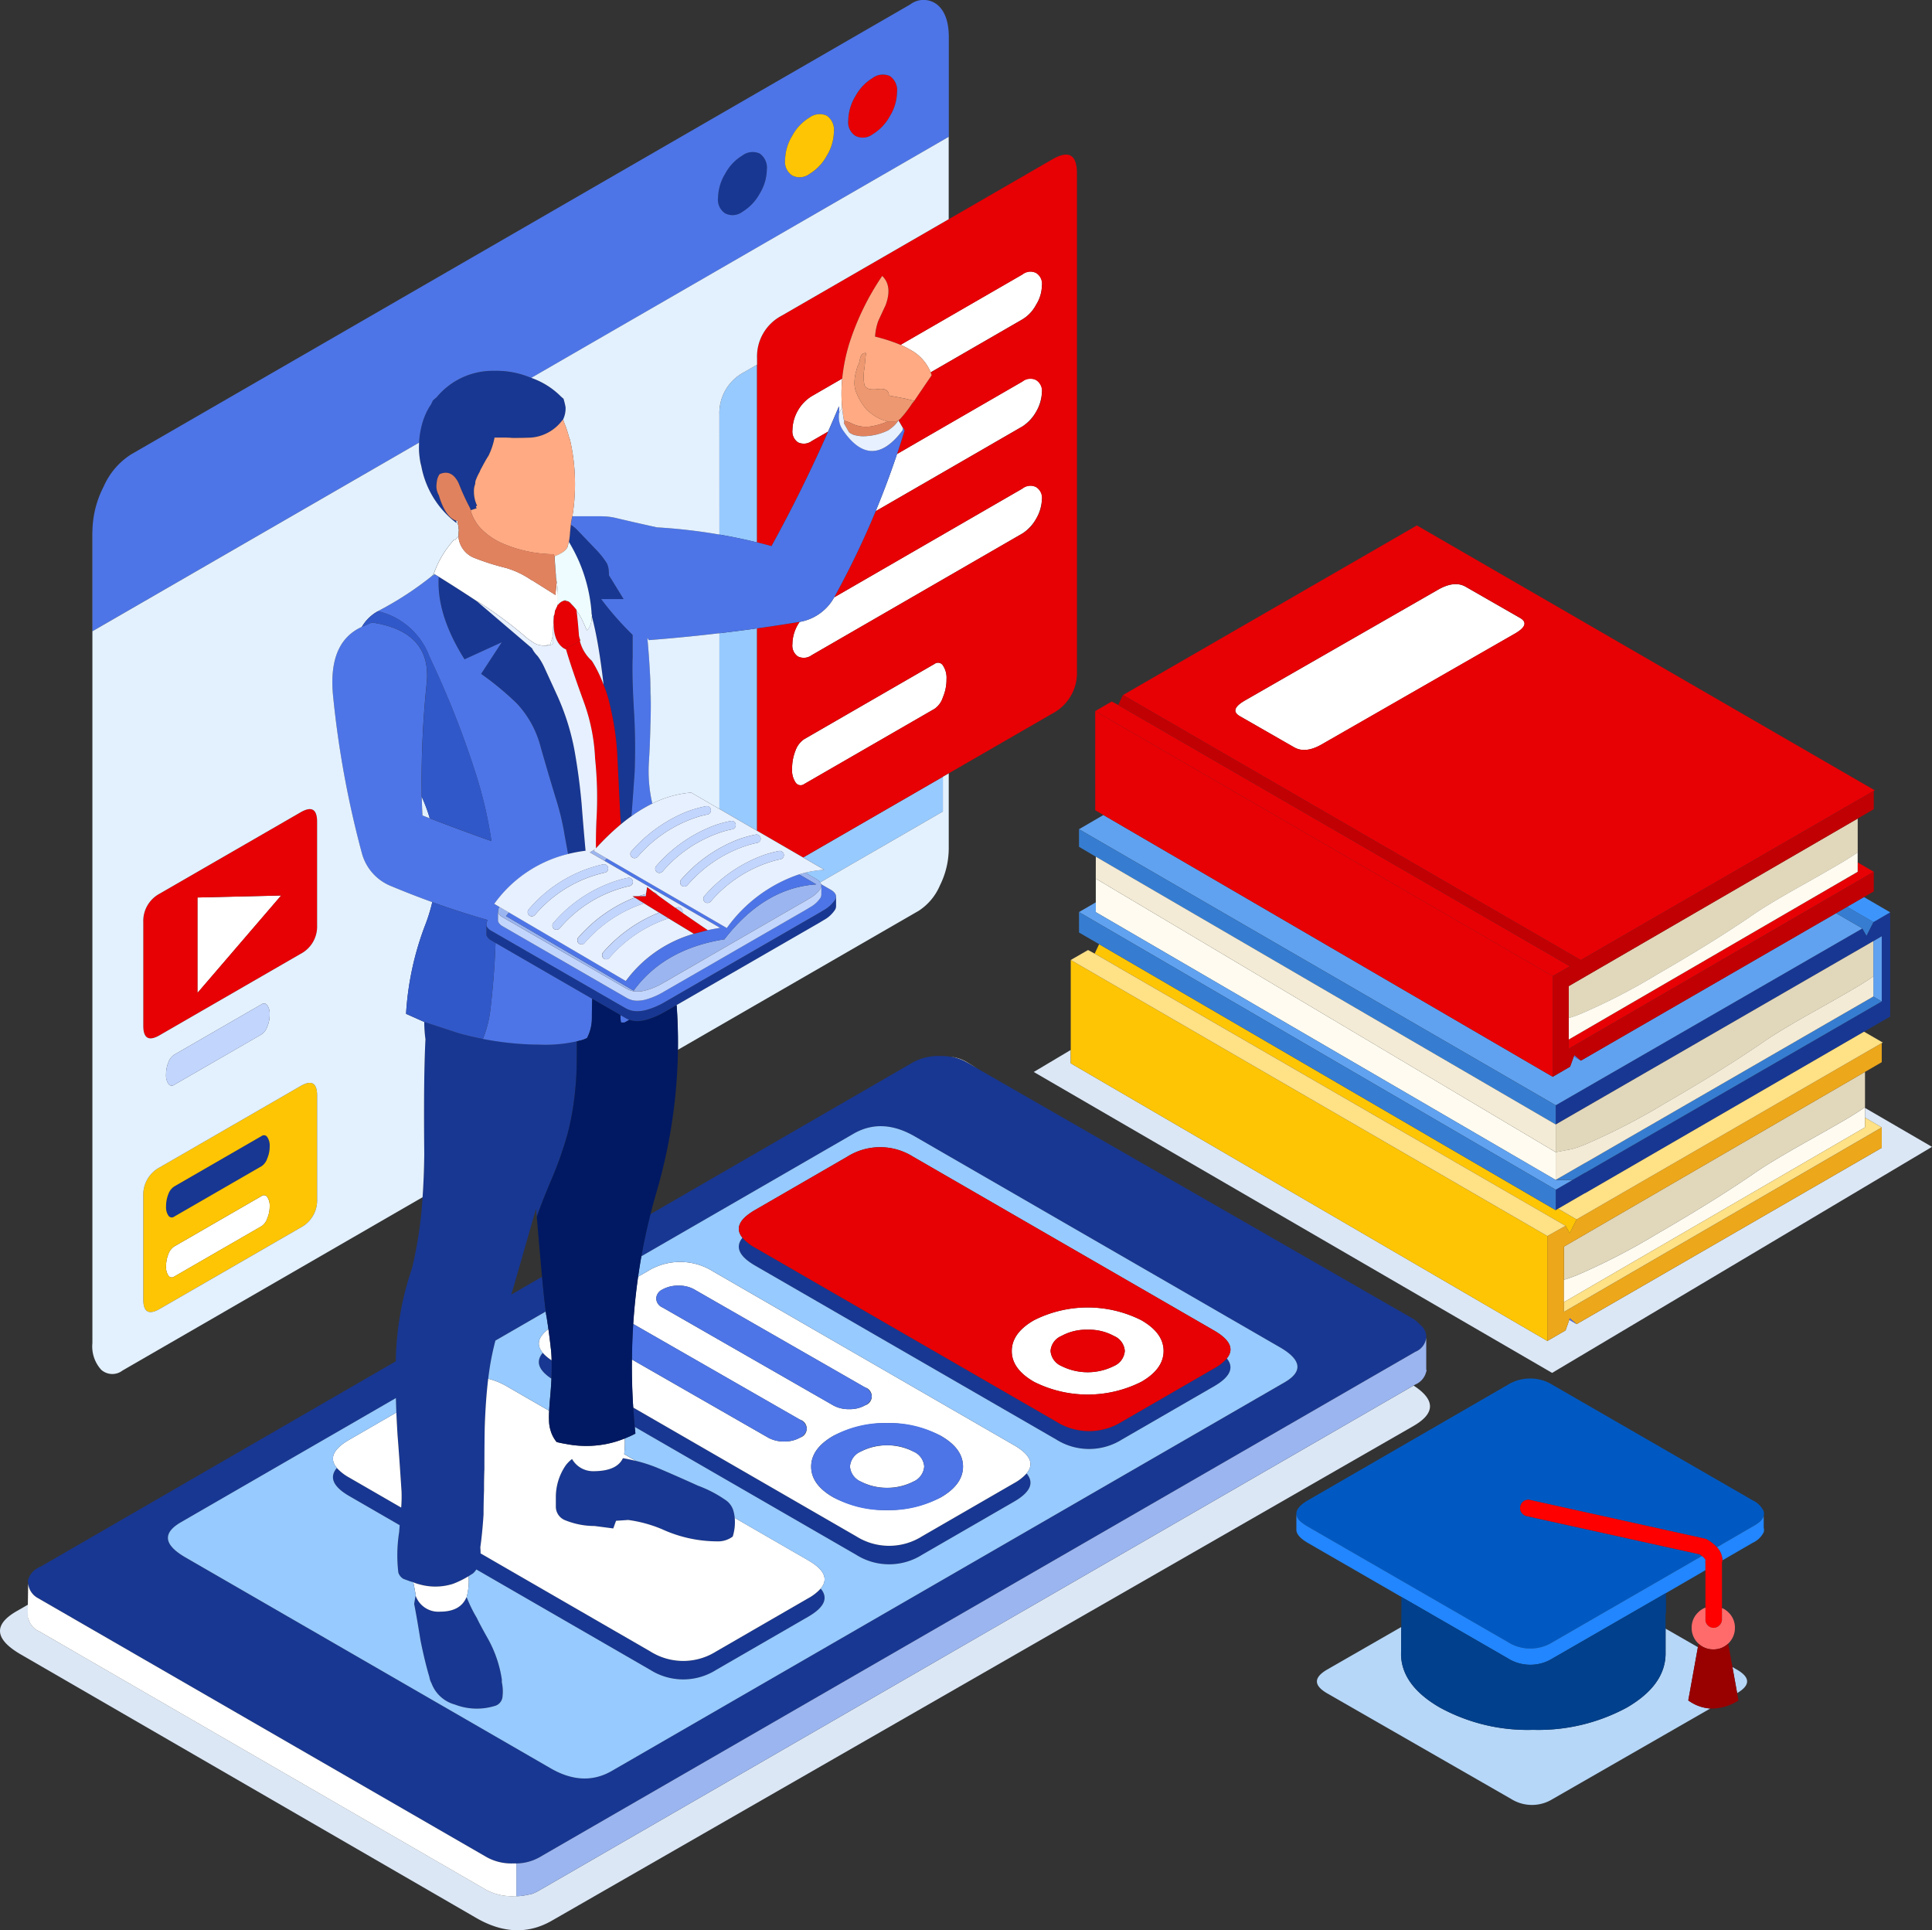 <svg xmlns="http://www.w3.org/2000/svg" xmlns:xlink="http://www.w3.org/1999/xlink" width="238.228" height="237.977" viewBox="0 0 238.228 237.977">
  <rect x="0" y="0" width="238.228" height="237.977" fill="#333333" stroke="none"/>
  <defs>
    <linearGradient id="linear-gradient" x1="-34.573" y1="-1.747" x2="17.963" y2="-1.747" gradientUnits="objectBoundingBox">
      <stop offset="0" stop-color="#eae8ed"/>
      <stop offset="0.157" stop-color="#fcfcfe"/>
    </linearGradient>
  </defs>
  <g id="course" transform="translate(0 0)">
    <path id="Path_30749" data-name="Path 30749" d="M667.168,688.1l-2.065-1.2v-1.2l8.261,4.8-46.843,27.868-63.916-37.1,4.562-2.716V680.2l58.768,34.228,2.244-1.3.461-1.307.9.52v.015l37.63-21.739ZM498.8,782.879a5.319,5.319,0,0,0,1.293-.149,5.883,5.883,0,0,0,.7-.148,6.119,6.119,0,0,0,.9-.446l107.747-62.208q4.066,2.647-.041,5L503.184,785.9q-4.383,2.519-9.309-.327L437.737,753.1q-4.918-2.845-.535-5.364l1.374-.791-.015,1.311q.052,0,0,.1v.2h.052a2.384,2.384,0,0,0,1.4,1.694l55.053,31.836a6.637,6.637,0,0,0,3.336.795Z" transform="translate(-435.136 -549.109)" fill="#dbe7f5" fill-rule="evenodd"/>
    <path id="Path_30750" data-name="Path 30750" d="M1224.038,684.274a4.828,4.828,0,0,1,2.14.743l1.152.7-1.3-.743A5.914,5.914,0,0,0,1224.038,684.274Z" transform="translate(-1106.814 -553.982)" fill-rule="evenodd" fill="url(#linear-gradient)"/>
    <path id="Path_30751" data-name="Path 30751" d="M684.4,29.266l.513.892.847-1.672,2.073-1.2V40.128l-3.224,1.865L650.2,61.919l-.007-.015-3.3,1.913-.3.175V61.473l2.073-1.2,1.523-.884.007.015,36.6-21.137V30.225l-1.033.6-39.168,22.6V51.064ZM606.039,82.272q1.405,1.722-1.579,3.444l-11.345,6.553a7.616,7.616,0,0,1-8.113,0L547.892,70.842q-2.984-1.722-1.579-3.444a5.742,5.742,0,0,0,1.579,1.237L585,90.062a7.616,7.616,0,0,0,8.113,0l11.345-6.553A5.749,5.749,0,0,0,606.039,82.272Zm-80.161-39.09q.008,1.946-.015,3.269a40.039,40.039,0,0,1-.509,5.282q-.262,1.555-.65,3a46.916,46.916,0,0,1-2.11,5.869q-1.077,2.556-1.642,4.22v.048q-.047-.527-.089-1.073l-2.786,9.71q-.152.5-.279.9l3.8-2.2q.164,1.753.293,2.931l.03.223a.9.9,0,0,0,.007.111c0,.03.01.062.015.1s.01.079.015.119q.008.111.022.215.022.208.052.386c.005.06.012.119.022.178,0,.007,0,.014,0,.022l-6.2,3.581q-.4,1.491-.665,3.1-.122.765-.223,1.6-.311,2.588-.424,5.866-.044,1.895-.045,5.282-.044,1.033-.044,2.236v.394q-.059,1.5-.059,2.95-.148,2.281-.4,4.071a7.057,7.057,0,0,1,.033.735L534.957,118.4a7.616,7.616,0,0,0,8.113,0l11.345-6.553a5.808,5.808,0,0,0,1.545-1.2q1.472,1.74-1.545,3.481l-11.345,6.553a7.616,7.616,0,0,1-8.113,0L513.5,108.294a2.479,2.479,0,0,1-.4.475q-.3.193-.542.342a11.421,11.421,0,0,1-1.939.951,7.191,7.191,0,0,1-4.19.045,4.456,4.456,0,0,1-.7-.238.368.368,0,0,1-.148-.059h-.1q-.691-.253-.944-.342a1.37,1.37,0,0,1-.654-.8,18.18,18.18,0,0,1,.1-4.97q.036-.461.067-.862l-6.2-3.581q-3.017-1.74-1.545-3.481a5.815,5.815,0,0,0,1.545,1.2l6.389,3.689a17.6,17.6,0,0,0,.045-1.958q-.3-4.569-.49-6.909-.092-1.512-.152-2.849-.04-.931-.063-1.779l-26.494,15.3q-3.492,2.013.565,4.354L522.654,132.8q4.049,2.34,7.541.327L613.138,85.24q3.484-2.006-.565-4.346L567.565,54.905q-4.056-2.34-7.541-.334L533.843,69.69q.465-2.621,1.118-5.2L567.4,45.737a6.668,6.668,0,0,1,3.291-.75,7.619,7.619,0,0,1,1.293.1,5.915,5.915,0,0,1,1.991.7l1.3.743,53.708,30.84a3.915,3.915,0,0,1,.892.751,1.925,1.925,0,0,1,.75,1.345v.253a2.156,2.156,0,0,1-1.345,1.738L521.265,143.785a5.911,5.911,0,0,1-2.838.75h-.453a6.242,6.242,0,0,1-3.232-.795L459.585,111.9l-.052-.033a2.327,2.327,0,0,1-1.293-1.828v-.085l-.052-.245a2.427,2.427,0,0,1,1.345-1.649l.149-.1a.186.186,0,0,0,.149-.052l43.738-25.279a37.233,37.233,0,0,1,2.013-11.52,50.343,50.343,0,0,0,1.285-8.711q.176-2.5.208-5.323-.1-9.517.149-14.153a15.821,15.821,0,0,1-.149-2.132l4.235,1.389q.282.082.572.156,1.2.312,2.422.55a38.975,38.975,0,0,0,6.263.691h.5A17.666,17.666,0,0,0,525.878,43.182Zm1.906-5.242-11.917-6.883-.524-.3a1.259,1.259,0,0,1-.609-.661l.008-1.3a.626.626,0,0,0,.082.293,1.4,1.4,0,0,0,.52.468l16.583,9.562h.007a2.742,2.742,0,0,0,1.412.357,4.107,4.107,0,0,0,.7-.063q.189-.035.386-.085a9.689,9.689,0,0,0,2.437-1.055l18.916-10.921q.312-.186.58-.349a4.081,4.081,0,0,0,1.374-1.263.658.658,0,0,0,.037-.067.891.891,0,0,0,.082-.334v1.189a.913.913,0,0,1-.119.431,3.852,3.852,0,0,1-1.374,1.27q-.267.163-.58.349L538.189,38.713l-1.322.762a9.924,9.924,0,0,1-2.437,1.062,4.659,4.659,0,0,1-1.085.156,2.915,2.915,0,0,1-1-.163,2.412,2.412,0,0,1-.416-.193l-.676-.39Zm5.249,52.78q-.11-1.2-.186-2.389l27.5,15.877a7.616,7.616,0,0,0,8.113,0L579.8,97.655a5.809,5.809,0,0,0,1.545-1.2q1.471,1.74-1.545,3.481l-11.345,6.553a7.616,7.616,0,0,1-8.113,0Zm12.326,11.215a.1.1,0,0,0,0,.015,5.953,5.953,0,0,1-.245,2.288,3.01,3.01,0,0,1-1.939.594,16.385,16.385,0,0,1-6.768-1.493,16.3,16.3,0,0,0-4.19-1.144q-.743.052-1.493.1l-.342.944-2.3-.3a9.655,9.655,0,0,1-3.581-.691,1.8,1.8,0,0,1-1.2-1.746V99.46a6.9,6.9,0,0,1,1.248-4.042,4.243,4.243,0,0,1,.75-.743,2.971,2.971,0,0,0,2.637,1.493q2.89,0,3.641-1.6h.045q.814.148,1.568.338a18.6,18.6,0,0,1,2.771.91q2.34,1,4.874,2.147a14.946,14.946,0,0,1,3.343,1.731,2.4,2.4,0,0,1,.988,1.256A4.248,4.248,0,0,1,545.359,101.934Zm-39.332,9.517v.1a2.968,2.968,0,0,0,2.994,1.939q2.481,0,3.239-1.731l.045-.059a16.739,16.739,0,0,0,1.241,2.541q.4.847,1.352,2.533a14.8,14.8,0,0,1,1.746,5.082v.349a5.277,5.277,0,0,1,.089,1.694,1.309,1.309,0,0,1-1.04,1.241,7.512,7.512,0,0,1-4.837-.193,4.27,4.27,0,0,1-2.89-2.637,2.208,2.208,0,0,1-.253-.75q-.542-1.79-1.092-4.487-.49-3.031-.787-4.532Q505.923,111.957,506.027,111.452ZM543.3-60.817a5.976,5.976,0,0,1,.892-2.987,5.87,5.87,0,0,1,2.117-2.229,2.11,2.11,0,0,1,2.14-.23,2.132,2.132,0,0,1,.869,1.976,5.85,5.85,0,0,1-.869,2.942,5.98,5.98,0,0,1-2.14,2.259,2.014,2.014,0,0,1-2.117.2A2,2,0,0,1,543.3-60.817ZM512.8-22.31a1.8,1.8,0,0,0-.156-.386,28.822,28.822,0,0,1-1.337-2.942q-.854-1.746-2.34-1.1a2.025,2.025,0,0,0-.349,1,2.9,2.9,0,0,0-.045.505v.045a2.209,2.209,0,0,0,.3,1.048q.8,2.7,2.132,3.135a.679.679,0,0,1,.052.3,11.405,11.405,0,0,1-4.331-6.969q-.045-.193-.1-.4a10.981,10.981,0,0,1-.193-1.538q-.014-.516.011-1.01a10.69,10.69,0,0,1,.286-1.984,8.376,8.376,0,0,1,.988-2.437,2.985,2.985,0,0,0,.4-.743,3.793,3.793,0,0,1,.461-.4,8.984,8.984,0,0,1,7.162-3.284,10.838,10.838,0,0,1,4.339.795l.2.067a9.606,9.606,0,0,1,3.533,2.169,4.756,4.756,0,0,0,.446.4q.149.505.253,1.048a3.154,3.154,0,0,1-.3,1.5q0,.045-.1.089l-.045.059a5.334,5.334,0,0,1-3.789,2.088q-.951.045-2.34.045-.446-.045-1.048-.045h-1.144a8.821,8.821,0,0,1-.743,2.236q-.3.453-.854,1.493a2.9,2.9,0,0,0-.238.505,6.537,6.537,0,0,0-.505,1.092,1.779,1.779,0,0,0-.045.4,2.258,2.258,0,0,0-.156.84,4.072,4.072,0,0,0,.394,1.843l-.149.052a.473.473,0,0,0,.1.253Zm19.822,37.727q-.65.465-1.3,1-.095-1.16-.149-2.474-.2-4.071-.3-6.115a33.483,33.483,0,0,0-.892-6.025,14.436,14.436,0,0,0-.795-2.593q-.148-1.345-.349-2.741-.245-1.746-.5-3.046-.253-1.33-.594-2.63v-.1a1.519,1.519,0,0,1-.06-.446,19.59,19.59,0,0,0-1.538-6.219,21.508,21.508,0,0,0-1.241-2.4,9.2,9.2,0,0,0,.141-1.137q.052-.55.1-1a4.863,4.863,0,0,1,.743.594q.758.8,2.236,2.34a10.743,10.743,0,0,1,1.475,1.839,2.787,2.787,0,0,1,.227,1.059q.015.193.015.394l1.805,2.935h-2.764a37.243,37.243,0,0,0,3.789,4.324l.089.1V-4.13q-.089,2.147.148,6.33a76.058,76.058,0,0,1,.1,7.764Q532.821,12.84,532.624,15.417Zm-23.752-29.51q2.333,1.449,4.673,2.994l6.828,5.825a3.757,3.757,0,0,0,.691.951,7.683,7.683,0,0,1,.892,1.538q.8,1.746,1.6,3.492A29.4,29.4,0,0,1,525.6,7.223q.594,3.291.892,6.635.226,2.935.49,5.828a18.855,18.855,0,0,0-2.154.4q-.229-1.2-.424-2.3a32.079,32.079,0,0,0-1.144-4.733q-.795-2.593-1.79-6.07a12.346,12.346,0,0,0-2.987-5.49A36.747,36.747,0,0,0,514.1-2.131l2.548-3.893-4.591,2.1Q508.575-9.457,508.872-14.093ZM476.227,64.8a.492.492,0,0,1-.706-.141,1.839,1.839,0,0,1-.282-1.129V63.5a4.022,4.022,0,0,1,.282-1.478,1.892,1.892,0,0,1,.706-.936l10.8-6.233a.478.478,0,0,1,.691.126,1.855,1.855,0,0,1,.3,1.144v.03a3.7,3.7,0,0,1-.3,1.464,1.828,1.828,0,0,1-.691.951Zm46.531,19.967q-2.417-1.594-1.07-3.187a5,5,0,0,0,1.092.921Q522.81,83.548,522.758,84.768Z" transform="translate(-454.763 85.201)" fill="#183792" fill-rule="evenodd"/>
    <path id="Path_30752" data-name="Path 30752" d="M850.645,641.162v-4.034a5.911,5.911,0,0,0,2.838-.75L961.5,574.051a2.155,2.155,0,0,0,1.345-1.738v3.93a.15.15,0,0,0,.052.1l-.052.149a2.288,2.288,0,0,1-1.345,1.59l-.219.126L853.535,640.419a6.1,6.1,0,0,1-.9.446,5.9,5.9,0,0,1-.7.149A5.322,5.322,0,0,1,850.645,641.162Zm35.628-126.183,1.423.825a1.592,1.592,0,0,1,.431.368l.03.041a.7.7,0,0,1,.082.189.587.587,0,0,1,.022.16v.018a.784.784,0,0,1-.067.286.639.639,0,0,1-.037.067,3.8,3.8,0,0,1-1.27,1.166q-.245.149-.535.319l-17.5,10.1a8.987,8.987,0,0,1-2.259.973,3.934,3.934,0,0,1-1,.141,2.522,2.522,0,0,1-1.3-.327h-.015l-15.334-8.849a1.351,1.351,0,0,1-.483-.431.608.608,0,0,1-.074-.275v-.015c0-.016,0-.033,0-.048a1.007,1.007,0,0,1,.182-.494l1.174.687q-.18.224-.353.457l15.721,9.183q3.782-5.171,11.263-6.337l-.044-.026q.4-.507.8-.977,4.637-5.375,10.505-5.758l-2.14-1.237Q885.882,515.074,886.274,514.979Zm-11.895,7.058.071.041-.074-.041Zm-12.56-8.808-.282.3-1.824-1.059.635-.368-.163.182Z" transform="translate(-786.981 -407.392)" fill="#9bb5f0" fill-rule="evenodd"/>
    <path id="Path_30753" data-name="Path 30753" d="M558.6,49.555l-.368.68-.022-.825q-.657,1.571-1.345,3.132L554.854,53.7a1.648,1.648,0,0,1-1.7.156,1.619,1.619,0,0,1-.676-1.53v-.037a5.061,5.061,0,0,1,2.377-4.123L558.613,46A18.8,18.8,0,0,0,558.6,49.555Zm10.921-4.324a5.516,5.516,0,0,0-2.656-2.857,8.709,8.709,0,0,0-1.059-.535l15.041-8.685a1.454,1.454,0,0,1,2.385,1.374v.037a4.55,4.55,0,0,1-.721,2.34,4.551,4.551,0,0,1-1.664,1.783Zm-6.787,17.121q1.445-3.478,2.641-7.058l15.472-8.938a1.454,1.454,0,0,1,2.385,1.374v.037a5.451,5.451,0,0,1-2.385,4.123ZM553.364,76a6.029,6.029,0,0,0,4.257-3.028l23.228-13.418a1.454,1.454,0,0,1,2.385,1.374v.037a5.45,5.45,0,0,1-2.385,4.123l-26,15.015a1.648,1.648,0,0,1-1.7.156,1.619,1.619,0,0,1-.676-1.53V78.69a4.892,4.892,0,0,1,.676-2.363Q553.256,76.154,553.364,76Zm60.993,15.472-6.709-3.849q-1.375-.788.646-1.947l23.789-13.641q2.021-1.159,3.4-.371l6.709,3.849q1.367.787-.654,1.947L617.745,91.1Q615.724,92.256,614.357,91.469ZM588.881,163.26a6.4,6.4,0,0,0-3.239.773,2.168,2.168,0,0,0-1.337,1.85,2.2,2.2,0,0,0,1.345,1.857,7.207,7.207,0,0,0,6.464,0,2.2,2.2,0,0,0,1.345-1.857,2.168,2.168,0,0,0-1.337-1.85A6.4,6.4,0,0,0,588.881,163.26Zm9.361,2.623q0,2.222-2.741,3.8a14.7,14.7,0,0,1-13.24,0q-2.741-1.575-2.741-3.789t2.741-3.8a14.7,14.7,0,0,1,13.24,0Q598.242,163.669,598.242,165.883Zm-65.406-3.332q.19-2.933.6-5.817l1.14-.658a7.616,7.616,0,0,1,8.113,0L579.8,177.5q3.017,1.741,1.545,3.481a5.812,5.812,0,0,1-1.545,1.2l-11.345,6.553a7.616,7.616,0,0,1-8.113,0l-27.5-15.877q-.2-2.989-.171-5.929l16.843,9.658a3.934,3.934,0,0,0,1.961.453,3.781,3.781,0,0,0,1.9-.453l.03-.022a1.152,1.152,0,0,0,0-2.214ZM512.557,193.64v.208a7.818,7.818,0,0,1-.253,2.385l-.045.059q-.758,1.731-3.239,1.731a2.968,2.968,0,0,1-2.994-1.939v-.1q-.193-1.092-.3-1.582a4.456,4.456,0,0,0,.7.238,7.192,7.192,0,0,0,4.19-.045A11.422,11.422,0,0,0,512.557,193.64Zm43.4,1.534a5.806,5.806,0,0,1-1.545,1.2l-11.345,6.553a7.616,7.616,0,0,1-8.113,0l-20.933-12.088a7.057,7.057,0,0,0-.033-.735q.253-1.79.4-4.071,0-1.449.06-2.95v-.394q0-1.2.045-2.236,0-3.388.045-5.282.112-3.278.424-5.866a8.955,8.955,0,0,1,2.34.962l5.171,2.987q-.037.71-.015,1.174a4.318,4.318,0,0,0,.2,1.285,3.942,3.942,0,0,0,.743,1.4q.594.149,1.2.245a12.925,12.925,0,0,0,4.952-.011,12.682,12.682,0,0,0,2.255-.68v.446a11.234,11.234,0,0,1-.078,1.489l1.453.84q-.754-.19-1.568-.338h-.045q-.75,1.6-3.641,1.6A2.971,2.971,0,0,1,525.3,179.2a4.248,4.248,0,0,0-.75.743,6.9,6.9,0,0,0-1.248,4.042v1.04a1.8,1.8,0,0,0,1.2,1.746,9.655,9.655,0,0,0,3.581.691l2.3.3.342-.944q.75-.045,1.493-.1a16.3,16.3,0,0,1,4.19,1.144,16.385,16.385,0,0,0,6.768,1.493,3.01,3.01,0,0,0,1.939-.594,5.953,5.953,0,0,0,.245-2.288.087.087,0,0,1,0-.015l9.056,5.23Q557.432,193.433,555.961,195.174Zm-52.322-21.7q.06,1.338.152,2.849.193,2.34.49,6.909a17.567,17.567,0,0,1-.045,1.958l-6.389-3.689a5.815,5.815,0,0,1-1.545-1.2q-1.471-1.74,1.545-3.481Zm14.789,55.591V233.1h-.4a6.636,6.636,0,0,1-3.336-.795l-55.053-31.836a2.384,2.384,0,0,1-1.4-1.694h-.052v-.2q.052-.1,0-.1l.015-1.311.037-2.593a2.327,2.327,0,0,0,1.293,1.828l.052.033,55.157,31.836a6.242,6.242,0,0,0,3.232.795ZM513.545,73.43q-2.34-1.545-4.673-2.994l-.505-.3c-.03,0-.064-.03-.1-.089a12.04,12.04,0,0,1,2.548-4.235l.1.089a1.745,1.745,0,0,1,.4-.438v.2a3.1,3.1,0,0,0,1.791,2.385,29.975,29.975,0,0,0,4.034,1.293,10.8,10.8,0,0,1,3.135,1.493h.045l2.942,1.85q.045-.758.149-1.642a11.437,11.437,0,0,1,.149,1.895v.84a.9.9,0,0,0-.045.193q-.1.253-.253.55a1.407,1.407,0,0,0-.1.505v.045a.743.743,0,0,0-.149.453v.55q-.052.55-.052,1.144l-.052.587q-.193.609-.3,1.01a4.454,4.454,0,0,0-.8.149h-.089a1.133,1.133,0,0,0-.4-.1,2.328,2.328,0,0,1-.75-.3l-.743-.505a49.387,49.387,0,0,0-6.085-4.532Zm57.482,7.935a2.75,2.75,0,0,1,.446,1.709v.037a5.523,5.523,0,0,1-.446,2.184A2.717,2.717,0,0,1,570,86.714L553.91,96a.733.733,0,0,1-1.055-.215,2.719,2.719,0,0,1-.423-1.679v-.037a6,6,0,0,1,.423-2.214,2.847,2.847,0,0,1,1.055-1.389L570,81.179A.706.706,0,0,1,571.028,81.364Zm-94.8,75.358a.492.492,0,0,1-.706-.141,1.839,1.839,0,0,1-.282-1.129v-.03a4.02,4.02,0,0,1,.282-1.478,1.892,1.892,0,0,1,.706-.936l10.8-6.233a.478.478,0,0,1,.691.126,1.856,1.856,0,0,1,.3,1.144v.03a3.7,3.7,0,0,1-.3,1.464,1.828,1.828,0,0,1-.691.951Zm46.553,10.308a5,5,0,0,1-1.092-.921q-1.236-1.462.695-2.924.174,1.248.331,2.667a.388.388,0,0,0,.007.074.657.657,0,0,0,.007.089.383.383,0,0,0,.007.074Q522.768,166.542,522.78,167.031Zm13.707-8.748-.03.022a1.247,1.247,0,0,0-.773,1.107,1.23,1.23,0,0,0,.773,1.107l21.078,12.088a3.935,3.935,0,0,0,1.961.453,3.78,3.78,0,0,0,1.9-.453l.03-.022a1.152,1.152,0,0,0,0-2.214l-21.078-12.088a3.806,3.806,0,0,0-1.9-.453A3.935,3.935,0,0,0,536.488,158.282Zm34.28,18.061a14.7,14.7,0,0,0-13.24,0q-2.742,1.568-2.742,3.8t2.742,3.789a14.7,14.7,0,0,0,13.24,0q2.741-1.575,2.742-3.8T570.768,176.344Zm-3.38,1.939a2.168,2.168,0,0,1,1.337,1.85,2.2,2.2,0,0,1-1.345,1.857,7.207,7.207,0,0,1-6.464,0,2.2,2.2,0,0,1-1.345-1.857,2.168,2.168,0,0,1,1.337-1.85,7.178,7.178,0,0,1,6.479,0ZM479.11,121.744V109.976l10.32-.245Z" transform="translate(-454.763 0.673)" fill="#fff" fill-rule="evenodd"/>
    <path id="Path_30754" data-name="Path 30754" d="M647.116,131.91q-2.306-.564-4.643-.966V116.17a5.672,5.672,0,0,1,3.031-5.238l1.612-.932Zm0,35.554-4.643-2.689V143.11q2.326-.275,4.643-.6Zm22.913-6.657v4.279L654.91,173.82a1.594,1.594,0,0,0-.431-.368l-1.423-.825a14.061,14.061,0,0,1,2.351-.357l-2.611-1.516Zm-24.715,56.832q-1.405,1.722,1.579,3.444L684,242.509a7.616,7.616,0,0,0,8.113,0l11.345-6.553q2.984-1.722,1.579-3.444,1.406-1.722-1.579-3.444l-37.11-21.427a7.617,7.617,0,0,0-8.113,0L646.893,214.2Q643.909,215.917,645.314,217.639Zm-42.675,21.546-5.791,3.347q-3.017,1.74-1.545,3.481-1.471,1.74,1.545,3.481l6.2,3.581q-.031.4-.067.862a18.182,18.182,0,0,0-.1,4.97,1.37,1.37,0,0,0,.654.8q.253.089.944.342h.1a.368.368,0,0,0,.148.059q.1.49.3,1.582-.1.505-.193,1.092.3,1.5.788,4.532.55,2.7,1.092,4.487a2.206,2.206,0,0,0,.253.75,4.27,4.27,0,0,0,2.89,2.637,7.512,7.512,0,0,0,4.837.193,1.309,1.309,0,0,0,1.04-1.241,5.278,5.278,0,0,0-.089-1.694V272.1a14.8,14.8,0,0,0-1.746-5.082q-.951-1.687-1.352-2.533a16.737,16.737,0,0,1-1.241-2.541,7.82,7.82,0,0,0,.253-2.385v-.208q.245-.149.542-.342a2.48,2.48,0,0,0,.4-.476l21.453,12.385a7.616,7.616,0,0,0,8.113,0l11.345-6.553q3.017-1.741,1.545-3.481,1.471-1.74-1.545-3.481l-9.056-5.23a4.25,4.25,0,0,0-.193-.981,2.4,2.4,0,0,0-.988-1.256,14.948,14.948,0,0,0-3.343-1.731q-2.533-1.152-4.874-2.147a18.615,18.615,0,0,0-2.771-.91l-1.452-.84a11.246,11.246,0,0,0,.078-1.489v-.446a12.167,12.167,0,0,0,1.3-.594q-.042-.41-.082-.821l27.311,15.769a7.616,7.616,0,0,0,8.113,0l11.345-6.553q3.017-1.741,1.546-3.481,1.471-1.74-1.546-3.481l-37.11-21.427a7.617,7.617,0,0,0-8.113,0l-1.14.658q.182-1.262.4-2.515l26.182-15.119q3.484-2.006,7.541.334l45.008,25.989q4.049,2.34.565,4.346L629.2,283.372q-3.492,2.014-7.541-.327l-45.008-25.988q-4.057-2.34-.565-4.354l26.494-15.3Q602.6,238.253,602.639,239.185Zm18.05-7.363q-1.347,1.594,1.07,3.187-.039.864-.119,1.816-.015.179-.03.364-.1,1.024-.134,1.776l-5.171-2.987a8.955,8.955,0,0,0-2.34-.962q.1-.836.223-1.6.267-1.607.665-3.1l6.2-3.581c0,.033.007.067.011.1q.052.371.1.594.113.7.219,1.464Q619.453,230.36,620.689,231.822Z" transform="translate(-553.764 -65.04)" fill="#97caff" fill-rule="evenodd"/>
    <path id="Path_30755" data-name="Path 30755" d="M767.422-42.441l-36.13,20.87L674.842-54.254l36.241-20.914,56.464,32.66Zm0,9.978L729.806-10.635v-1.152l35.632-20.676v-1.159ZM727.829-19.6,671.417-52.278l2.036-1.181.8.423,55.721,32.222ZM653.356-44.6l-.721.416L635.4-34.231l-5.68-3.291V-62.475q2.616-.368,5.223-.8l.026,0q-.108.158-.212.331a4.892,4.892,0,0,0-.676,2.363v.037a1.619,1.619,0,0,0,.676,1.53,1.648,1.648,0,0,0,1.7-.156l26-15.015a4.552,4.552,0,0,0,1.664-1.783,4.55,4.55,0,0,0,.721-2.34v-.037a1.637,1.637,0,0,0-.721-1.553,1.628,1.628,0,0,0-1.664.178L639.229-66.3q.051-.088.1-.178a106.721,106.721,0,0,0,5.015-10.438l18.113-10.461a4.551,4.551,0,0,0,1.664-1.783,4.55,4.55,0,0,0,.721-2.34v-.037a1.637,1.637,0,0,0-.721-1.553,1.629,1.629,0,0,0-1.664.178l-15.472,8.938q.474-1.422.91-2.86l-.112-.357-.1.29.045-.253-.561-.958a1.86,1.86,0,0,1,.212-.193,14.584,14.584,0,0,0,1.508-1.969.928.928,0,0,0,.223-.253q.535-.81,2.14-3.15-.051-.183-.115-.36l11.326-6.542a4.55,4.55,0,0,0,1.664-1.783,4.55,4.55,0,0,0,.721-2.34v-.037a1.637,1.637,0,0,0-.721-1.553,1.629,1.629,0,0,0-1.664.178l-15.041,8.685a21.773,21.773,0,0,0-3.147-1.018,7.107,7.107,0,0,1,.394-1.932l.906-1.947q.869-2.348-.416-3.6a32.23,32.23,0,0,0-4.094,8.44,22.361,22.361,0,0,0-.84,4.209L636.461-91.1a4.855,4.855,0,0,0-1.7,1.761,4.892,4.892,0,0,0-.676,2.363v.037a1.619,1.619,0,0,0,.676,1.53,1.648,1.648,0,0,0,1.7-.156l2.013-1.163q-3.168,7.188-6.984,14.112-.882-.241-1.768-.457V-95.785a5.674,5.674,0,0,1,3.024-5.238l20.609-11.9,12.786-7.385q3.024-1.738,3.024,1.753v61.346a5.658,5.658,0,0,1-3.024,5.23Zm42.608-3.21q1.367.787,3.388-.371l23.789-13.641q2.021-1.159.654-1.947l-6.709-3.848q-1.375-.788-3.4.371L689.9-53.6q-2.021,1.159-.646,1.947ZM670.488,23.987a6.4,6.4,0,0,1,3.239.773,2.168,2.168,0,0,1,1.337,1.85,2.2,2.2,0,0,1-1.345,1.857,7.207,7.207,0,0,1-6.464,0,2.2,2.2,0,0,1-1.345-1.857,2.167,2.167,0,0,1,1.337-1.85A6.4,6.4,0,0,1,670.488,23.987Zm9.361,2.623q0-2.214-2.741-3.789a14.7,14.7,0,0,0-13.24,0q-2.741,1.568-2.741,3.8,0,2.214,2.741,3.789a14.7,14.7,0,0,0,13.24,0Q679.85,28.831,679.85,26.609ZM627.921,12.653q-1.406-1.722,1.579-3.443l11.345-6.553a7.617,7.617,0,0,1,8.113,0l37.11,21.427q2.984,1.722,1.579,3.444a5.75,5.75,0,0,1-1.579,1.237l-11.345,6.553a7.616,7.616,0,0,1-8.113,0L629.5,13.89A5.743,5.743,0,0,1,627.921,12.653ZM641.855-128.1a5.87,5.87,0,0,1,2.117-2.229,2.111,2.111,0,0,1,2.14-.23,2.131,2.131,0,0,1,.869,1.976,5.849,5.849,0,0,1-.869,2.942,5.98,5.98,0,0,1-2.14,2.259,2.014,2.014,0,0,1-2.117.2,2,2,0,0,1-.892-1.932A5.976,5.976,0,0,1,641.855-128.1ZM610.792-55.532a14.436,14.436,0,0,1,.8,2.593,33.484,33.484,0,0,1,.891,6.025q.1,2.043.3,6.115.054,1.314.149,2.474a30.628,30.628,0,0,0-3.087,2.968q-.022-1.534.056-3.4a46.773,46.773,0,0,0-.163-7.667,23.219,23.219,0,0,0-1.337-6.828q-1.6-4.383-2.244-6.62l-.3-.149a5.055,5.055,0,0,0,2-.944,4.89,4.89,0,0,0,1.493,2.489A15.906,15.906,0,0,1,610.792-55.532Zm5.249,25.806.137-.858q.373.3.847.658l.431.323q.933.693,2.2,1.582l.873.609q.965.674,2.1,1.445l1.018.691.015.011-1.709.446-.011-.007q-1.73-1.047-3.128-1.9l-1.155-.706q-1.045-.639-1.861-1.144-.643-.4-1.144-.71l-.271-.171.765,0,.862,0Zm-40.569-8.9v12.764a3.794,3.794,0,0,1-2.028,3.507l-17.378,10.03q-2.028,1.174-2.028-1.166V-26.252a3.817,3.817,0,0,1,2.028-3.522L573.444-39.8Q575.472-40.97,575.472-38.622Zm77.163-19.287a.706.706,0,0,0-1.025-.186l-16.092,9.287a2.847,2.847,0,0,0-1.055,1.389,6,6,0,0,0-.423,2.214v.037a2.718,2.718,0,0,0,.423,1.679.733.733,0,0,0,1.055.215L651.61-52.56a2.716,2.716,0,0,0,1.025-1.419,5.524,5.524,0,0,0,.446-2.184V-56.2A2.75,2.75,0,0,0,652.635-57.909ZM560.717-17.53l10.32-12.013-10.32.245Z" transform="translate(-536.37 139.946)" fill="#e70004" fill-rule="evenodd"/>
    <path id="Path_30756" data-name="Path 30756" d="M611.056-136.61q-1.2,3.58-2.641,7.058a106.746,106.746,0,0,1-5.015,10.438q-.049.09-.1.178a6.029,6.029,0,0,1-4.257,3.028l-.026,0q-2.607.43-5.223.8-2.318.323-4.643.6-4.341.51-8.707.847l-.178-.29q.209,2.227.327,4.487.044.75.045,1.449,0,1.2.052,2.34,0,1.285-.052,2.637-.045,2.244-.193,4.584a17.833,17.833,0,0,0,.431,4.944,18.213,18.213,0,0,0-2.571,1.549q.2-2.577.394-5.453a76.075,76.075,0,0,0-.1-7.764q-.237-4.183-.149-6.33v-2.786l-.089-.1a37.226,37.226,0,0,1-3.789-4.324h2.764l-1.805-2.935q0-.2-.015-.394a2.786,2.786,0,0,0-.227-1.059,10.741,10.741,0,0,0-1.475-1.839q-1.478-1.545-2.236-2.34a4.866,4.866,0,0,0-.743-.594,6.968,6.968,0,0,1,.149-.9.2.2,0,0,1,.045-.149h3.693l.011.011a7.384,7.384,0,0,1,1.712.212q2.184.52,5.015,1.144a68.851,68.851,0,0,1,7.7.888q2.337.4,4.643.966.886.216,1.768.457,3.816-6.924,6.984-14.112.688-1.56,1.345-3.132l.022.825a2.984,2.984,0,0,0,.123,1.445,2.863,2.863,0,0,0,.331.65q3.529,5.171,7.385.037l.1-.29.111.357Q611.53-138.032,611.056-136.61Zm-58.938-1.4-40.279,23.254v-12.359a12.425,12.425,0,0,1,1.4-5.509,8.919,8.919,0,0,1,3.366-3.93l96.064-55.469a2.713,2.713,0,0,1,3.366.045q1.4,1.181,1.4,4v12.266l-51.475,29.718-.2-.067a10.839,10.839,0,0,0-4.339-.795,8.984,8.984,0,0,0-7.162,3.284,3.789,3.789,0,0,0-.461.4,2.985,2.985,0,0,1-.4.743,8.376,8.376,0,0,0-.988,2.437A10.7,10.7,0,0,0,552.117-138.006Zm53.808-42.727a5.976,5.976,0,0,0-.892,2.987,2,2,0,0,0,.892,1.932,2.014,2.014,0,0,0,2.117-.2,5.98,5.98,0,0,0,2.14-2.259,5.849,5.849,0,0,0,.869-2.942,2.131,2.131,0,0,0-.869-1.976,2.11,2.11,0,0,0-2.14.23A5.87,5.87,0,0,0,605.926-180.734Zm-16.947,12.541a2,2,0,0,0,.892,1.932,2.014,2.014,0,0,0,2.117-.2,5.979,5.979,0,0,0,2.14-2.259,5.849,5.849,0,0,0,.869-2.942,2.132,2.132,0,0,0-.869-1.976,2.11,2.11,0,0,0-2.14.23,5.87,5.87,0,0,0-2.117,2.229A5.976,5.976,0,0,0,588.979-168.193ZM602.4-178.312a2.11,2.11,0,0,0-2.14.23,5.87,5.87,0,0,0-2.117,2.229,5.976,5.976,0,0,0-.892,2.987,2,2,0,0,0,.892,1.932,2.014,2.014,0,0,0,2.117-.2,5.979,5.979,0,0,0,2.14-2.259,5.85,5.85,0,0,0,.869-2.942A2.132,2.132,0,0,0,602.4-178.312ZM562.028-80.769a1.008,1.008,0,0,0-.182.494c0,.016,0,.032,0,.048v.015L561.839-79a1.217,1.217,0,0,0,.565.609l15.349,8.863a2.522,2.522,0,0,0,1.3.327,4.437,4.437,0,0,0,1-.141,9.223,9.223,0,0,0,2.259-.981l17.5-10.089q.29-.171.535-.327a3.61,3.61,0,0,0,1.27-1.166.9.9,0,0,0,.1-.4v-1.1a.585.585,0,0,0-.022-.16l1.218.7a1.532,1.532,0,0,1,.5.446.747.747,0,0,1,.119.371.894.894,0,0,1-.082.334.644.644,0,0,1-.037.067,4.081,4.081,0,0,1-1.374,1.263q-.267.163-.58.349L582.545-69.112a9.691,9.691,0,0,1-2.437,1.055q-.2.051-.386.085a4.11,4.11,0,0,1-.7.063,2.742,2.742,0,0,1-1.412-.357H577.6l-16.583-9.562a1.4,1.4,0,0,1-.52-.468.627.627,0,0,1-.082-.293v-.019a.989.989,0,0,1,.171-.539q-3.459-.987-6.85-2.21-2.527-.912-5.015-1.954a6.054,6.054,0,0,1-3.648-4.027,120.317,120.317,0,0,1-3.551-19.332q-.7-6.708,3.533-8.622.2-.088.4-.167.438-.2.854-.371,7.363,1.114,6.746,7.43a118.08,118.08,0,0,0-.617,14.064q.029,1.176.089,2.3l.9.345q3.888,1.5,7.608,2.812a52.2,52.2,0,0,0-1.9-8.21,114.612,114.612,0,0,0-5.379-13.752q-.253-.535-.476-1.062a8.936,8.936,0,0,0-6.241-5.32l.163-.089a40.08,40.08,0,0,0,6.493-4.242l.342-.208.505.3q-.3,4.636,3.18,10.171l4.591-2.1-2.548,3.893a36.742,36.742,0,0,1,4.383,3.626,12.346,12.346,0,0,1,2.987,5.49q1,3.477,1.79,6.07a32.071,32.071,0,0,1,1.144,4.733q.2,1.091.423,2.3a15.806,15.806,0,0,0-9.109,6.152Zm25.807,2.838.074.041-.071-.041q.684-.149,1.4-.26L575-86.442l.282-.3,14.785,8.57a18.057,18.057,0,0,1,8.893-6.609l2.14,1.237q-5.868.382-10.505,5.758-.4.47-.8.977l.045.026q-7.481,1.166-11.263,6.337l-15.721-9.183q.173-.232.353-.457l14.417,8.451A15.775,15.775,0,0,1,586-77.456l.011.007,1.709-.446-.015-.011Zm-10.9,10.5.676.39a2.414,2.414,0,0,0,.416.193q-.268.161-.535.312a1.359,1.359,0,0,1-.49,0A6.925,6.925,0,0,1,576.936-67.43Zm-3.473-2.006q-.041,1.252-.041,2.352a5.264,5.264,0,0,1-.6,2.489q-.253.1-.49.208-.386.1-.773.193a17.666,17.666,0,0,1-4.814.4h-.5a38.974,38.974,0,0,1-6.263-.691,13.585,13.585,0,0,0,.921-3.559q.495-4.129.643-8.276Zm8.7,35.814a3.935,3.935,0,0,1,1.961-.453,3.806,3.806,0,0,1,1.9.453l21.078,12.088a1.378,1.378,0,0,1,.832,1.107,1.378,1.378,0,0,1-.832,1.107l-.03.022a3.78,3.78,0,0,1-1.9.453,3.934,3.934,0,0,1-1.961-.453L582.136-31.385a1.23,1.23,0,0,1-.773-1.107,1.247,1.247,0,0,1,.773-1.107Zm-3.652,4.268,20.576,11.8a1.378,1.378,0,0,1,.832,1.107,1.378,1.378,0,0,1-.832,1.107l-.029.022a3.781,3.781,0,0,1-1.9.453,3.934,3.934,0,0,1-1.961-.453l-16.843-9.658Q578.373-27.176,578.514-29.353ZM616.446-15.56q2.741,1.575,2.741,3.789t-2.741,3.8a13.184,13.184,0,0,1-6.62,1.575,13.08,13.08,0,0,1-6.62-1.575q-2.741-1.575-2.742-3.789t2.742-3.8a13.081,13.081,0,0,1,6.62-1.575A13.082,13.082,0,0,1,616.446-15.56Zm-3.38,1.939a6.4,6.4,0,0,0-3.239-.773,6.4,6.4,0,0,0-3.239.773,2.168,2.168,0,0,0-1.337,1.85,2.2,2.2,0,0,0,1.345,1.857,6.434,6.434,0,0,0,3.232.765,6.434,6.434,0,0,0,3.232-.765,2.2,2.2,0,0,0,1.345-1.857A2.168,2.168,0,0,0,613.065-13.621Z" transform="translate(-500.441 192.576)" fill="#4d75e7" fill-rule="evenodd"/>
    <path id="Path_30757" data-name="Path 30757" d="M1727.743,511.167v-3.93l35.632-20.662v4.183q-.743.505-1.6,1.025-.765.472-2.667,1.556-.92.523-2.1,1.189l-.958.539-.423.238q-3.276,1.858-5.008,3.031-4.74,3.284-11.9,7.415a76.143,76.143,0,0,1-9.488,4.9q-.431.171-.81.312-.267.082-.505.163C1727.864,511.132,1727.807,511.147,1727.743,511.167Zm-.587,32.266v-4.086l37.118-21.538v4.361l-.063.041q-.745.5-1.594,1.029-1.345.825-5.966,3.41-3.745,2.117-5.669,3.41-4.926,3.425-12.378,7.734a81.8,81.8,0,0,1-9.9,5.1q-.445.171-.839.312l-.52.178A1.349,1.349,0,0,0,1727.156,543.433Zm38.151-41.747v4.354q-.765.527-1.664,1.077-1.141.7-4.71,2.716l-1.248.7q-3.744,2.1-5.661,3.4-4.941,3.432-12.393,7.741a81.133,81.133,0,0,1-9.889,5.1q-.446.178-.84.32-.282.089-.527.171c-.059.015-.119.032-.178.052l-2.058.394v-3.418Z" transform="translate(-1534.307 -385.66)" fill="#e1d7ba" fill-rule="evenodd"/>
    <path id="Path_30758" data-name="Path 30758" d="M1721.238,702.051v3.96l39.183-22.742v2.519l-37.631,21.739v-.015l-.839-.713-.059.193-.461,1.308-2.244,1.3V696.664l2.244-1.263.52.906.839-1.694,37.631-21.739v2.355l-2.066,1.2-37.118,21.538Z" transform="translate(-1528.39 -544.277)" fill="#eca71b" fill-rule="evenodd"/>
    <path id="Path_30759" data-name="Path 30759" d="M1402.8,537.786v-2.652c.065-.02.122-.035.171-.045q.238-.082.505-.163.379-.141.81-.312a76.117,76.117,0,0,0,9.488-4.9q7.162-4.131,11.9-7.415,1.732-1.173,5.008-3.031l.423-.238.958-.539q1.182-.666,2.1-1.189,1.9-1.085,2.667-1.557.854-.52,1.6-1.025v2.385Zm36.531,8.429v2.4l-37.118,21.546V567.4a1.38,1.38,0,0,1,.193-.045l.52-.178q.394-.141.839-.312a81.8,81.8,0,0,0,9.9-5.1q7.451-4.309,12.377-7.734,1.924-1.293,5.669-3.41,4.621-2.585,5.966-3.41.849-.528,1.594-1.029l.063-.041Zm-94.845-28.265,56.709,33.723V555.1l-56.709-33.017v-4.131Z" transform="translate(-1209.367 -409.627)" fill="#fffbf0" fill-rule="evenodd"/>
    <path id="Path_30760" data-name="Path 30760" d="M727.168,40.41V53.345L668.4,19.117V6.375Zm2.244-1.263L671.35,5.588l.546-1.159,56.3,32.787.3-.175,2.273,1.319-.839,1.694ZM638.326-97.713a2.132,2.132,0,0,1,.869,1.976,5.849,5.849,0,0,1-.869,2.942,5.979,5.979,0,0,1-2.14,2.259,2.014,2.014,0,0,1-2.117.2,2,2,0,0,1-.892-1.932,5.976,5.976,0,0,1,.892-2.987,5.871,5.871,0,0,1,2.117-2.229A2.11,2.11,0,0,1,638.326-97.713ZM557.834,38.025l10.8-6.233a1.828,1.828,0,0,0,.691-.951,3.7,3.7,0,0,0,.3-1.464v-.03a1.855,1.855,0,0,0-.3-1.144.478.478,0,0,0-.691-.126l-10.8,6.233a1.892,1.892,0,0,0-.706.936,4.022,4.022,0,0,0-.282,1.478v.03a1.839,1.839,0,0,0,.282,1.129A.492.492,0,0,0,557.834,38.025Zm0,7.392,10.8-6.233a1.828,1.828,0,0,0,.691-.951,3.7,3.7,0,0,0,.3-1.464v-.03a1.855,1.855,0,0,0-.3-1.144.478.478,0,0,0-.691-.126l-10.8,6.233a1.893,1.893,0,0,0-.706.936,4.022,4.022,0,0,0-.282,1.478v.03a1.839,1.839,0,0,0,.282,1.129A.492.492,0,0,0,557.834,45.417Zm-1.768,3.975q-2.028,1.174-2.028-1.166V35.462a3.817,3.817,0,0,1,2.028-3.522l17.378-10.03q2.028-1.167,2.028,1.181V35.856a3.794,3.794,0,0,1-2.028,3.507Z" transform="translate(-536.37 111.977)" fill="#fec504" fill-rule="evenodd"/>
    <path id="Path_30761" data-name="Path 30761" d="M1423.689,607.146l-37.631,21.739-2.273-1.319,3.3-1.913.007.015,34.414-19.926,2.325,1.345Zm-97.052-11.033,58.062,33.559-2.244,1.263L1323.688,596.9l2.132-1.226Zm94.987,20.223,2.065,1.2-39.183,22.742v-1.2l37.118-21.546Z" transform="translate(-1191.658 -478.548)" fill="#ffe186" fill-rule="evenodd"/>
    <path id="Path_30762" data-name="Path 30762" d="M1737.938,682.967l.059-.193.81.676Zm.349,32.972-.9-.52.06-.193Z" transform="translate(-1543.886 -552.705)" fill="#5c71e7" fill-rule="evenodd"/>
    <path id="Path_30763" data-name="Path 30763" d="M1389.321,529.843l-58.782-34.228,2.073-1.2v1.211l56.71,33.017h2.073Zm0-10.409L1330.539,485.4l3.009-1.75,55.4,32.27,2.147-1.248.446-1.241.869.483v.022l31.479-18.184,3.232,1.869.008.015Zm39.168-13.4V499.2l1.033-.6v8.039Z" transform="translate(-1197.491 -383.169)" fill="#60a2f0" fill-rule="evenodd"/>
    <path id="Path_30764" data-name="Path 30764" d="M1330.539,505.641l58.782,34.228v2.519l-56.3-32.787-2.478-1.441Zm58.782,26.182-56.71-33.009-2.073-1.218v-2.169l58.782,34.035Zm39.168-24.941-.847,1.672-.513-.892-.008-.015-3.232-1.868,1.36-.788,3.239,1.876Zm0,9.175,1.033.6-36.6,21.137-.007-.015-1.523.884h-2.073l3.6-2.08.007.008Z" transform="translate(-1197.491 -393.195)" fill="#367dd1" fill-rule="evenodd"/>
    <path id="Path_30765" data-name="Path 30765" d="M1971.178,554.837v-.015l-3.239-1.876,2.073-1.2,3.239,1.883Z" transform="translate(-1740.178 -441.15)" fill="#3d95fc" fill-rule="evenodd"/>
    <path id="Path_30766" data-name="Path 30766" d="M1344.488,518.225l56.71,33.009v3.418l2.058-.394c.059-.02.119-.037.178-.052q.245-.082.528-.171.394-.141.839-.319a81.143,81.143,0,0,0,9.889-5.1q7.452-4.309,12.392-7.741,1.917-1.293,5.661-3.4l1.248-.7q3.569-2.014,4.71-2.715.9-.55,1.664-1.077v2.481L1404.8,556l-.007-.007-3.6,2.08v-3.425l-56.71-33.723Z" transform="translate(-1209.367 -412.607)" fill="#f3ebd6" fill-rule="evenodd"/>
    <path id="Path_30767" data-name="Path 30767" d="M1363.675,384.04l56.449,32.682,36.13-20.87v2.259l-1.984,1.152-35.632,20.662v7.734l37.616-21.828v2.415l-1.218.7-2.073,1.2-1.359.788-31.479,18.184v-.022l-.81-.676-.059.193-.446,1.241-2.147,1.248V418.691l2.147-1.211-55.721-32.222.572-1.233Z" transform="translate(-1225.203 -298.348)" fill="#c10003" fill-rule="evenodd"/>
    <path id="Path_30768" data-name="Path 30768" d="M961.288,319.393l56.412,32.675v12.407l-55.4-32.27-1.011-.591Zm-65.454-13.618a.56.56,0,0,1,.253.052h.045a.376.376,0,0,1,.193.052,1.034,1.034,0,0,1,.349.3,6.733,6.733,0,0,1,.654.743v.059q.148,1.092.3,3.031v.045a2.8,2.8,0,0,0,.193.654h-.089a5.055,5.055,0,0,1-2,.944q-1.441-.988-1.2-3.878a.525.525,0,0,1,.1-.3v-.045a1.406,1.406,0,0,1,.1-.505q.149-.3.253-.55a1.421,1.421,0,0,1,.787-.594Z" transform="translate(-826.241 -231.725)" fill="#e70004" fill-rule="evenodd"/>
    <path id="Path_30769" data-name="Path 30769" d="M589.107-30.036a68.845,68.845,0,0,0-7.7-.888q-2.831-.624-5.015-1.144a7.385,7.385,0,0,0-1.713-.212l-.011-.011h-3.692a24.5,24.5,0,0,0-.3-9.465c0-.035-.015-.052-.045-.052q-.2-.743-.453-1.493a8.691,8.691,0,0,1-.342-.936,3.154,3.154,0,0,0,.3-1.5q-.1-.543-.253-1.048a4.763,4.763,0,0,1-.446-.4,9.606,9.606,0,0,0-3.533-2.169l51.475-29.718v10.156l-20.609,11.9a5.674,5.674,0,0,0-3.024,5.238v.8l-1.612.932a5.672,5.672,0,0,0-3.031,5.238ZM617.384-.589V8.683a10.288,10.288,0,0,1-1.085,4.532,6.972,6.972,0,0,1-2.623,3.135L583.984,33.49q.037-2.75-.16-5.516l17.593-10.145q.312-.186.58-.349a3.853,3.853,0,0,0,1.375-1.27.914.914,0,0,0,.119-.431V14.589a.746.746,0,0,0-.119-.371,1.533,1.533,0,0,0-.5-.446l-1.218-.7a.7.7,0,0,0-.082-.189l-.03-.041,15.119-8.733V-.173ZM553.39,4.942l-.9-.345q-.06-1.12-.089-2.3A19.84,19.84,0,0,1,553.39,4.942ZM553.7,15.28a20.556,20.556,0,0,1-.847,2.764,36.6,36.6,0,0,0-2.385,11.011l2.244,1a15.832,15.832,0,0,0,.149,2.132q-.245,4.636-.149,14.153-.032,2.826-.208,5.323L515.5,73.03a2.052,2.052,0,0,1-2.623-.1,4.269,4.269,0,0,1-1.085-3.284V-30.085q0-.195.007-.39v12.359L552.075-41.37q-.026.495-.011,1.01a10.972,10.972,0,0,0,.193,1.538q.059.208.1.4a11.406,11.406,0,0,0,4.331,6.969.679.679,0,0,0-.052-.3h.156a.971.971,0,0,1,.045.349q.052.2.1.349v.357h.045q-.045.446-.045.892a1.746,1.746,0,0,0-.4.438l-.1-.089a12.041,12.041,0,0,0-2.548,4.235q-.148.193-.238.3a40.079,40.079,0,0,1-6.493,4.242L547-20.59a5.131,5.131,0,0,0-1.987,1.935q-4.235,1.915-3.533,8.622A120.344,120.344,0,0,0,545.035,9.3a6.054,6.054,0,0,0,3.648,4.027Q551.171,14.367,553.7,15.28Zm-14.2-9.9q0-2.348-2.028-1.181l-17.378,10.03a3.817,3.817,0,0,0-2.028,3.522V30.518q0,2.34,2.028,1.166l17.378-10.03a3.8,3.8,0,0,0,2.028-3.507Zm49.607-23.254V3.794l-3.484-2.021a12.992,12.992,0,0,0-4.792,1.356,17.833,17.833,0,0,1-.431-4.944q.149-2.34.193-4.584.052-1.352.052-2.637v-.75q0-.788-.052-1.59,0-.7-.045-1.449-.118-2.261-.327-4.487l.178.29Q584.766-17.36,589.107-17.871ZM521.862,37.814l10.8-6.233a1.827,1.827,0,0,0,.691-.951,3.7,3.7,0,0,0,.3-1.464v-.03a1.855,1.855,0,0,0-.3-1.144.478.478,0,0,0-.691-.126l-10.8,6.233a1.893,1.893,0,0,0-.706.936,4.022,4.022,0,0,0-.282,1.478v.03a1.84,1.84,0,0,0,.282,1.129A.492.492,0,0,0,521.862,37.814Zm-1.768,27.616L537.472,55.4a3.794,3.794,0,0,0,2.028-3.507V39.129q0-2.348-2.028-1.181l-17.378,10.03a3.817,3.817,0,0,0-2.028,3.522V64.263Q518.066,66.6,520.094,65.429Z" transform="translate(-500.398 95.94)" fill="#e3f1ff" fill-rule="evenodd"/>
    <path id="Path_30770" data-name="Path 30770" d="M871.537,52.583a18.811,18.811,0,0,1,.011-3.559,22.356,22.356,0,0,1,.84-4.209,32.226,32.226,0,0,1,4.094-8.44q1.285,1.248.416,3.6-.312.669-.906,1.947a7.1,7.1,0,0,0-.394,1.932,21.766,21.766,0,0,1,3.146,1.018,8.69,8.69,0,0,1,1.059.535,5.517,5.517,0,0,1,2.656,2.857q.064.178.115.36-1.6,2.34-2.14,3.15-.409-.1-1.144-.282-1.427-.273-1.828-.342-.123-.021-.149-.022-.03-.966-1.308-.81-1.426.208-1.709-.475a5.294,5.294,0,0,1,0-2.1l.03-.323q.137-1.487.164-1.534-.624-.082-.773.847a2.24,2.24,0,0,1-.3.832q-.065.238-.119.453a5.331,5.331,0,0,0-.238,1.679,3.071,3.071,0,0,0,.26,1.137,7.775,7.775,0,0,0,.342.721,7.185,7.185,0,0,0,.936,1.337q.26.223.572.468a4.859,4.859,0,0,0,1.33.743,3.538,3.538,0,0,0,.676.2q-.23.1-.505.208a9.428,9.428,0,0,1-1.456.394,3.956,3.956,0,0,1-2.652-.423,7.1,7.1,0,0,0-.7-.245.112.112,0,0,0-.082-.067l-.037-.1Q871.608,53.333,871.537,52.583Zm-34.4,1.475a8.678,8.678,0,0,0,.342.936q.253.75.453,1.493c.03,0,.045.017.045.052a24.5,24.5,0,0,1,.3,9.465.2.2,0,0,0-.045.149,6.968,6.968,0,0,0-.149.9q-.052.446-.1,1a9.219,9.219,0,0,1-.141,1.137,3.563,3.563,0,0,0-.149.55q-.208.654-1.6,1.2a.344.344,0,0,1-.1-.253,16.258,16.258,0,0,1-6.367-1.345,8.3,8.3,0,0,1-2.786-1.984,5.424,5.424,0,0,1-1.048-1.85.791.791,0,0,1-.052-.253l.743-.238a.472.472,0,0,1-.1-.253l.149-.052a4.073,4.073,0,0,1-.394-1.843,2.26,2.26,0,0,1,.156-.84,1.779,1.779,0,0,1,.045-.4,6.528,6.528,0,0,1,.505-1.092,2.9,2.9,0,0,1,.238-.505q.55-1.04.854-1.493a8.817,8.817,0,0,0,.743-2.236h1.144q.6,0,1.048.045,1.39,0,2.34-.045a5.334,5.334,0,0,0,3.789-2.088l.045-.059Q837.142,54.1,837.142,54.057Z" transform="translate(-767.698 -2.355)" fill="#ffaa83" fill-rule="evenodd"/>
    <path id="Path_30771" data-name="Path 30771" d="M852.95,156.259a2.419,2.419,0,0,1,.267,0l.8-.007q.141-.06.238-.1a3.646,3.646,0,0,1-.943.981,1.752,1.752,0,0,1-.468.3,7.179,7.179,0,0,1-3.016.654,3.827,3.827,0,0,1-.795-.1.129.129,0,0,0-.112-.007.05.05,0,0,0-.067-.03,1.919,1.919,0,0,1-.684-.357l-.6-1.055-.037-.089a.249.249,0,0,0,.037-.178.291.291,0,0,0-.015-.149.113.113,0,0,1,.082.067,7.118,7.118,0,0,1,.7.245,3.955,3.955,0,0,0,2.652.423,9.431,9.431,0,0,0,1.456-.394Q852.72,156.355,852.95,156.259Zm-40.833,19.77q-.1.884-.149,1.642l-2.942-1.85h-.045a10.8,10.8,0,0,0-3.135-1.493,29.984,29.984,0,0,1-4.034-1.293,3.1,3.1,0,0,1-1.79-2.385v-.2q0-.446.045-.892h-.045V169.2q-.052-.149-.1-.349a.968.968,0,0,0-.045-.349h-.156q-1.337-.438-2.132-3.135a2.209,2.209,0,0,1-.3-1.048v-.045a2.9,2.9,0,0,1,.045-.505,2.025,2.025,0,0,1,.349-1q1.486-.646,2.34,1.1a28.8,28.8,0,0,0,1.337,2.942,1.8,1.8,0,0,1,.156.386.791.791,0,0,0,.052.253,5.424,5.424,0,0,0,1.048,1.85,8.3,8.3,0,0,0,2.786,1.984,16.257,16.257,0,0,0,6.367,1.345.344.344,0,0,0,.1.253,9.731,9.731,0,0,0,.052,1.1q.044.743.089,1.2A3.734,3.734,0,0,0,812.117,176.029Z" transform="translate(-743.476 -104.311)" fill="#e1825f" fill-rule="evenodd"/>
    <path id="Path_30772" data-name="Path 30772" d="M886.338,269.983a4.452,4.452,0,0,1,.8-.149q.1-.4.3-1.01v.951A3.644,3.644,0,0,1,886.338,269.983Zm5.936-3.64a3.152,3.152,0,0,1-.3,1.345q-.148.193-.3.4-.2-.446-.4-.906a9.279,9.279,0,0,0-.891-1.582v-.059a6.732,6.732,0,0,0-.654-.743,1.036,1.036,0,0,0-.349-.3.376.376,0,0,0-.193-.052h-.045a.438.438,0,0,1-.1-.149.152.152,0,0,0-.148.1h-.059a1.42,1.42,0,0,0-.788.594.907.907,0,0,1,.045-.193v-.84a11.43,11.43,0,0,0-.149-1.895,3.738,3.738,0,0,1-.1-.847q-.045-.453-.089-1.2a9.716,9.716,0,0,1-.052-1.1q1.389-.542,1.6-1.2a3.543,3.543,0,0,1,.149-.55,21.5,21.5,0,0,1,1.241,2.4,19.589,19.589,0,0,1,1.538,6.219,1.521,1.521,0,0,0,.059.446Z" transform="translate(-819.294 -190.346)" fill="#eefcff" fill-rule="evenodd"/>
    <path id="Path_30773" data-name="Path 30773" d="M875.426,146.13l.368-.68q.071.75.2,1.49l.037.1a.29.29,0,0,1,.015.149.25.25,0,0,1-.037.178l.037.089.6,1.055a1.92,1.92,0,0,0,.684.357.05.05,0,0,1,.067.03.129.129,0,0,1,.112.007,3.831,3.831,0,0,0,.795.1,7.179,7.179,0,0,0,3.016-.654,1.751,1.751,0,0,0,.468-.3,3.644,3.644,0,0,0,.943-.981l.011-.015.561.958-.045.253q-3.856,5.134-7.385-.037a2.876,2.876,0,0,1-.331-.65A2.987,2.987,0,0,1,875.426,146.13Zm-26.91,50.714q.65-.538,1.3-1a18.209,18.209,0,0,1,2.571-1.549,12.992,12.992,0,0,1,4.792-1.356l3.484,2.021,4.643,2.69,5.68,3.291,2.612,1.516a14.058,14.058,0,0,0-2.351.357q-.391.095-.776.212a18.058,18.058,0,0,0-8.893,6.609l-14.785-8.57-1.634-.947.163-.182-.635.368,1.824,1.059,14.242,8.25q-.716.111-1.4.26h0l-.126.026L858.2,209.2q-1.13-.771-2.1-1.445a.534.534,0,0,0,.015-.26.515.515,0,0,0-.216-.327.471.471,0,0,0-.386-.082q-.143.028-.286.059-1.262-.89-2.2-1.582a.509.509,0,0,0-.186-.23.49.49,0,0,0-.245-.093q-.474-.359-.847-.657l-.138.858q-.454.119-.9.267l-.765,0,.271.171a17.863,17.863,0,0,0-6.943,4.911.461.461,0,0,0-.134.364.508.508,0,0,0,.535.5.558.558,0,0,0,.364-.171,16.444,16.444,0,0,1,7.322-4.892q.816.505,1.861,1.144a17.885,17.885,0,0,0-6.895,4.892.461.461,0,0,0-.134.364.508.508,0,0,0,.535.5.558.558,0,0,0,.364-.171,16.44,16.44,0,0,1,7.285-4.878q1.4.851,3.128,1.9a15.776,15.776,0,0,0-8.384,5.825l-14.417-8.451-1.174-.687-.635-.371a15.806,15.806,0,0,1,9.109-6.152,18.854,18.854,0,0,1,2.155-.4q-.265-2.893-.49-5.828-.3-3.343-.892-6.635a29.405,29.405,0,0,0-2.043-6.516q-.795-1.746-1.6-3.492a7.689,7.689,0,0,0-.892-1.538,3.754,3.754,0,0,1-.691-.951l-6.828-5.825.193.1a49.4,49.4,0,0,1,6.085,4.532l.743.505a2.328,2.328,0,0,0,.75.3,1.133,1.133,0,0,1,.4.1H839a3.645,3.645,0,0,0,1.1-.208V173.7l.052-.587q0-.594.052-1.144v-.55a.743.743,0,0,1,.149-.453.526.526,0,0,0-.1.3q-.245,2.89,1.2,3.878l.3.149q.646,2.236,2.244,6.62a23.221,23.221,0,0,1,1.337,6.828,46.766,46.766,0,0,1,.163,7.667q-.078,1.865-.056,3.4A30.616,30.616,0,0,1,848.517,196.844Zm-3.581-25.624q.342,1.3.594,2.63.253,1.3.5,3.046.2,1.4.349,2.741a15.9,15.9,0,0,0-1.441-2.942,4.89,4.89,0,0,1-1.493-2.489h.089a2.8,2.8,0,0,1-.193-.654v-.045q-.148-1.939-.3-3.031a9.3,9.3,0,0,1,.891,1.582q.2.461.4.906.149-.208.3-.4A3.152,3.152,0,0,0,844.936,171.219Zm-7.014,36.8a15.825,15.825,0,0,1,8.618-5.215.524.524,0,0,0,.3-.189c.009-.01.018-.022.026-.033a.529.529,0,0,0,.074-.386.515.515,0,0,0-.216-.327.471.471,0,0,0-.386-.082l-.279.056a16.872,16.872,0,0,0-8.9,5.487.461.461,0,0,0-.134.364.508.508,0,0,0,.535.5A.558.558,0,0,0,837.922,208.018Zm12.667-7.169a16.306,16.306,0,0,1,7.567-4.963q.38-.108.765-.193l.286-.059a.517.517,0,0,0,.4-.609.515.515,0,0,0-.215-.327.472.472,0,0,0-.387-.082q-.691.135-1.367.338-.646.193-1.278.449a18.125,18.125,0,0,0-6.538,4.755.461.461,0,0,0-.134.364.508.508,0,0,0,.535.5A.558.558,0,0,0,850.589,200.848Zm-9.621,8.826a15.825,15.825,0,0,1,8.618-5.216.516.516,0,0,0,.234-.119.593.593,0,0,0,.093-.1.529.529,0,0,0,.074-.386.515.515,0,0,0-.215-.327.471.471,0,0,0-.386-.082q-.4.079-.8.182a17.093,17.093,0,0,0-8.38,5.36.461.461,0,0,0-.134.364.508.508,0,0,0,.535.5A.558.558,0,0,0,840.968,209.675Zm21.486-13.158a.471.471,0,0,0-.386-.082q-.661.129-1.308.319-.354.106-.706.23a17.725,17.725,0,0,0-7.169,4.993.461.461,0,0,0-.134.364.508.508,0,0,0,.535.5.559.559,0,0,0,.364-.171,16.278,16.278,0,0,1,7.623-4.978q.385-.109.777-.193l.219-.045a.517.517,0,0,0,.4-.609A.515.515,0,0,0,862.454,196.517Zm-5.728,7.831a16.33,16.33,0,0,1,7.508-4.944q.381-.109.769-.2.152-.036.3-.067l.037-.007a.517.517,0,0,0,.4-.609.515.515,0,0,0-.216-.327.481.481,0,0,0-.223-.089.473.473,0,0,0-.163.007,14.27,14.27,0,0,0-1.419.353q-.355.107-.706.234a17.816,17.816,0,0,0-7.058,4.955.46.46,0,0,0-.134.364.507.507,0,0,0,.535.5A.558.558,0,0,0,856.726,204.348Zm1.961,1.694a.508.508,0,0,0,.535.5.558.558,0,0,0,.364-.171,16.121,16.121,0,0,1,7.931-5.06q.342-.088.687-.156a.489.489,0,0,0,.108-.037.543.543,0,0,0,.219-.186.53.53,0,0,0,.074-.386.516.516,0,0,0-.216-.327.471.471,0,0,0-.386-.082q-.5.1-.992.23-.371.1-.735.223a17.558,17.558,0,0,0-7.456,5.089A.461.461,0,0,0,858.688,206.042Z" transform="translate(-771.955 -95.223)" fill="#e7f0ff" fill-rule="evenodd"/>
    <path id="Path_30774" data-name="Path 30774" d="M793.826,283.375q.06.089.1.089l-.342.208Q793.677,283.568,793.826,283.375Zm16.092,3.328a.153.153,0,0,1,.149-.1.435.435,0,0,0,.1.149A.561.561,0,0,0,809.918,286.7Zm10.654,12.853q-.052-1.144-.052-2.34.052.8.052,1.59Z" transform="translate(-740.325 -212.653)" fill="#c2edf6" fill-rule="evenodd"/>
    <path id="Path_30775" data-name="Path 30775" d="M744.095,350.395q3.391,1.223,6.85,2.21a.988.988,0,0,0-.171.539v.019l-.008,1.3a1.259,1.259,0,0,0,.609.661l.524.3q-.148,4.147-.643,8.276a13.585,13.585,0,0,1-.921,3.559q-1.218-.238-2.422-.55-.29-.074-.572-.156l-4.235-1.389-2.244-1a36.6,36.6,0,0,1,2.385-11.011A20.571,20.571,0,0,0,744.095,350.395Zm-.308-10.338a19.827,19.827,0,0,0-.984-2.641,118.066,118.066,0,0,1,.617-14.064q.617-6.315-6.746-7.43-.416.171-.854.372-.209.079-.4.167a5.131,5.131,0,0,1,1.987-1.935,8.936,8.936,0,0,1,6.241,5.32q.223.527.475,1.062a114.6,114.6,0,0,1,5.379,13.752,52.2,52.2,0,0,1,1.9,8.21Q747.674,341.555,743.786,340.057Z" transform="translate(-690.795 -239.175)" fill="#3158c8" fill-rule="evenodd"/>
    <path id="Path_30776" data-name="Path 30776" d="M892.483,686.54q.076,1.191.186,2.389.04.411.082.821a12.157,12.157,0,0,1-1.3.594,12.681,12.681,0,0,1-2.255.68,12.925,12.925,0,0,1-4.952.011q-.609-.1-1.2-.245a3.941,3.941,0,0,1-.743-1.4,4.317,4.317,0,0,1-.2-1.285q-.021-.464.015-1.174.035-.751.134-1.776.015-.186.03-.364.08-.952.119-1.816.052-1.221.022-2.266-.012-.489-.045-.94a.379.379,0,0,1-.007-.074.653.653,0,0,1-.007-.089.383.383,0,0,1-.008-.074q-.157-1.42-.331-2.667-.106-.764-.219-1.464-.045-.223-.1-.594l-.011-.1c0-.008,0-.015,0-.022q-.015-.089-.022-.179-.03-.178-.052-.386-.015-.1-.022-.215l-.015-.119c-.005-.035-.01-.067-.015-.1a.9.9,0,0,1-.008-.111l-.03-.223q-.129-1.177-.293-2.931-.271-2.867-.635-7.277,0-.032-.007-.063v-.048q.565-1.664,1.642-4.22a46.913,46.913,0,0,0,2.11-5.869q.388-1.446.65-3a40.08,40.08,0,0,0,.509-5.282q.022-1.323.015-3.269.387-.089.773-.193.238-.1.49-.208a5.265,5.265,0,0,0,.6-2.489q0-1.1.041-2.352l3.473,2.006a6.925,6.925,0,0,0,.067.9,1.359,1.359,0,0,0,.49,0q.268-.151.535-.312a2.915,2.915,0,0,0,1,.164,4.66,4.66,0,0,0,1.085-.156,9.927,9.927,0,0,0,2.437-1.062l1.323-.762q.2,2.766.16,5.516-.005.476-.019.951a65.973,65.973,0,0,1-2.623,16.575q-.4,1.36-.747,2.734-.653,2.579-1.118,5.2-.223,1.253-.4,2.515-.412,2.884-.6,5.817-.141,2.177-.16,4.38Q892.288,683.551,892.483,686.54Z" transform="translate(-814.398 -513.008)" fill="#001962" fill-rule="evenodd"/>
    <path id="Path_30777" data-name="Path 30777" d="M1149.56,108.636l-.011.015q-.1.037-.238.1l-.8.007a2.415,2.415,0,0,0-.267,0,3.542,3.542,0,0,1-.676-.2,4.863,4.863,0,0,1-1.33-.743q-.312-.245-.572-.468a7.185,7.185,0,0,1-.936-1.337,7.73,7.73,0,0,1-.342-.721,3.072,3.072,0,0,1-.26-1.137,5.331,5.331,0,0,1,.238-1.679q.054-.215.119-.453a2.235,2.235,0,0,0,.3-.832q.149-.929.773-.847-.027.047-.164,1.534l-.03.323a5.3,5.3,0,0,0,0,2.1q.282.684,1.709.475,1.278-.156,1.308.81.026,0,.149.022.4.069,1.828.342.736.186,1.144.282a.928.928,0,0,1-.223.253,14.56,14.56,0,0,1-1.508,1.969A1.868,1.868,0,0,0,1149.56,108.636Z" transform="translate(-1038.767 -56.807)" fill="#ed9870" fill-rule="evenodd"/>
    <path id="Path_30778" data-name="Path 30778" d="M1538.365,1157.35l-.026,3.48q.133,3.76,4.77,6.442a22.535,22.535,0,0,0,11.508,2.756,22.937,22.937,0,0,0,11.546-2.734q4.71-2.726,4.792-6.568v-3.176l3.986,2.288-1.185,6.557a5.176,5.176,0,0,0,2.723,1l-19.425,11.152a4.837,4.837,0,0,1-5.134.007l-22.675-13.016q-2.563-1.471,0-2.949Zm41.416,8.146-.579-3.209.52.3Q1582.265,1164.04,1579.781,1165.5Z" transform="translate(-1365.58 -956.764)" fill="#b6d7f8" fill-rule="evenodd"/>
    <path id="Path_30779" data-name="Path 30779" d="M1568.561,968.082a1.671,1.671,0,0,1-.49.72,5.7,5.7,0,0,1-.877.587l-4.406,2.556a4.963,4.963,0,0,0-1.233-.958.88.88,0,0,0-.282-.1l-21.508-4.762a.989.989,0,0,0-1.211.773.91.91,0,0,0,.126.75,1.072,1.072,0,0,0,.646.461l21.33,4.71a3.441,3.441,0,0,1,.282.208l-18.4,10.617a5.205,5.205,0,0,1-5.565-.03l-24.644-14.22a6.155,6.155,0,0,1-.854-.587,1.447,1.447,0,0,1-.543-.943v-.089q.03-.8,1.4-1.6l24.644-14.242a5.266,5.266,0,0,1,5.595.022l24.651,14.22a2.751,2.751,0,0,1,1.337,1.337A1.118,1.118,0,0,1,1568.561,968.082Z" transform="translate(-1351.084 -781.192)" fill="#0059c2" fill-rule="evenodd"/>
    <path id="Path_30780" data-name="Path 30780" d="M1556.533,1073.4l-13.99,8.061a5.215,5.215,0,0,1-5.565-.022l-13.083-7.548-11.56-6.672q-1.367-.8-1.4-1.575v-1.969a1.447,1.447,0,0,0,.543.943,6.145,6.145,0,0,0,.854.587l24.644,14.22a5.2,5.2,0,0,0,5.565.03l18.4-10.617a1.376,1.376,0,0,1,.461.49v.03a.325.325,0,0,0-.022.23v1Zm6.932-4.019a2.416,2.416,0,0,0-.676-1.62l4.406-2.556a5.689,5.689,0,0,0,.877-.587,1.671,1.671,0,0,0,.49-.721v1.442a1.09,1.09,0,0,1,0,.564,2.788,2.788,0,0,1-1.367,1.315Z" transform="translate(-1351.084 -877.008)" fill="#2186ff" fill-rule="evenodd"/>
    <path id="Path_30781" data-name="Path 30781" d="M1597.841,1129.615l13.083,7.548a5.215,5.215,0,0,0,5.565.022l13.99-8.061a1.58,1.58,0,0,1-.022.26v.044c-.02.035-.02.062,0,.082v2.14h-.052v5.045q-.082,3.841-4.792,6.568a22.939,22.939,0,0,1-11.546,2.734,22.537,22.537,0,0,1-11.508-2.756q-4.636-2.682-4.77-6.442l.026-3.48Z" transform="translate(-1425.03 -932.733)" fill="#00408c" fill-rule="evenodd"/>
    <path id="Path_30782" data-name="Path 30782" d="M1720.838,1057.614a2.415,2.415,0,0,1,.676,1.62q-.03.156-.052.334v6.954a.974.974,0,0,1-.312.721.988.988,0,0,1-1.441,0,.88.88,0,0,1-.283-.721v-7.08a.327.327,0,0,1,.023-.23v-.03a1.374,1.374,0,0,0-.461-.49,3.459,3.459,0,0,0-.282-.208l-21.33-4.71a1.072,1.072,0,0,1-.646-.461.91.91,0,0,1-.126-.75.989.989,0,0,1,1.211-.773l21.508,4.762a.884.884,0,0,1,.283.1A4.955,4.955,0,0,1,1720.838,1057.614Z" transform="translate(-1509.134 -866.861)" fill="red" fill-rule="evenodd"/>
    <path id="Path_30783" data-name="Path 30783" d="M1843.448,1145.7a2.59,2.59,0,0,1-1.828.721,2.645,2.645,0,0,1-1.835-.7.135.135,0,0,0-.074-.074,2.623,2.623,0,0,1-.773-1.88,2.558,2.558,0,0,1,.773-1.88,2.6,2.6,0,0,1,.929-.617v1.464a.879.879,0,0,0,.282.721.988.988,0,0,0,1.441,0,.973.973,0,0,0,.313-.721v-1.411a2.51,2.51,0,0,1,.824.565,2.559,2.559,0,0,1,.773,1.88,2.624,2.624,0,0,1-.773,1.88A.259.259,0,0,0,1843.448,1145.7Z" transform="translate(-1630.346 -943.076)" fill="#ff6b6b" fill-rule="evenodd"/>
    <path id="Path_30784" data-name="Path 30784" d="M1837.4,1171.1a2.645,2.645,0,0,0,1.835.7,2.59,2.59,0,0,0,1.828-.721l.52,2.9.58,3.21.164.9a6.066,6.066,0,0,1-3.466,1,5.175,5.175,0,0,1-2.723-1l1.185-6.557Z" transform="translate(-1627.962 -968.449)" fill="#900" fill-rule="evenodd"/>
    <path id="Path_30785" data-name="Path 30785" d="M634.9,490.088a16.441,16.441,0,0,0-7.285,4.878.558.558,0,0,1-.364.171.508.508,0,0,1-.535-.5.46.46,0,0,1,.134-.364,17.886,17.886,0,0,1,6.895-4.892Zm-3.016-1.85a16.445,16.445,0,0,0-7.322,4.892.558.558,0,0,1-.364.171.508.508,0,0,1-.535-.5.46.46,0,0,1,.134-.364,17.862,17.862,0,0,1,6.943-4.911Q631.237,487.842,631.88,488.238Zm.253-1.152-.041.264-.862,0Q631.678,487.206,632.133,487.087Zm3.611,1.705q.143-.032.286-.059a.471.471,0,0,1,.386.082.515.515,0,0,1,.216.327.533.533,0,0,1-.015.26Zm-2.2-1.582-.431-.323a.49.49,0,0,1,.245.093A.509.509,0,0,1,633.548,487.209Zm-19.681,2.021a.609.609,0,0,0,.074.275,1.353,1.353,0,0,0,.483.431l15.335,8.849h.015a2.522,2.522,0,0,0,1.3.327,3.939,3.939,0,0,0,1-.141,8.994,8.994,0,0,0,2.259-.973l17.5-10.1q.29-.171.535-.32a3.8,3.8,0,0,0,1.271-1.166.655.655,0,0,0,.037-.067.782.782,0,0,0,.067-.286v1.081a.9.9,0,0,1-.1.4,3.611,3.611,0,0,1-1.271,1.166q-.245.156-.535.327l-17.5,10.089a9.221,9.221,0,0,1-2.259.981,4.431,4.431,0,0,1-1,.141,2.522,2.522,0,0,1-1.3-.327l-15.349-8.863a1.217,1.217,0,0,1-.565-.609Zm4.562.431a.558.558,0,0,1-.364.171.508.508,0,0,1-.535-.5.461.461,0,0,1,.134-.364,16.873,16.873,0,0,1,8.9-5.487l.279-.056a.472.472,0,0,1,.386.082.515.515,0,0,1,.215.327.529.529,0,0,1-.074.386c-.008.012-.017.023-.026.033a.523.523,0,0,1-.3.189A15.825,15.825,0,0,0,618.429,489.661Zm3.046,1.657a.558.558,0,0,1-.364.171.508.508,0,0,1-.535-.5.461.461,0,0,1,.134-.364,17.092,17.092,0,0,1,8.38-5.36q.4-.1.8-.182a.471.471,0,0,1,.386.082.515.515,0,0,1,.215.327.529.529,0,0,1-.074.386.59.59,0,0,1-.093.1.517.517,0,0,1-.234.119A15.824,15.824,0,0,0,621.475,491.318Zm9.621-8.826a.559.559,0,0,1-.364.171.508.508,0,0,1-.535-.5.461.461,0,0,1,.134-.364,18.124,18.124,0,0,1,6.538-4.755q.632-.256,1.278-.449.676-.2,1.367-.338a.472.472,0,0,1,.386.082.515.515,0,0,1,.215.327.518.518,0,0,1-.4.609l-.286.059q-.385.085-.765.193A16.306,16.306,0,0,0,631.1,482.492Zm6.137,3.5a.558.558,0,0,1-.364.171.507.507,0,0,1-.535-.5.46.46,0,0,1,.134-.364,17.816,17.816,0,0,1,7.058-4.955q.351-.127.706-.234a14.279,14.279,0,0,1,1.419-.353.474.474,0,0,1,.164-.007.481.481,0,0,1,.223.089.516.516,0,0,1,.216.327.518.518,0,0,1-.4.609l-.037.007q-.153.031-.3.067-.388.087-.769.2A16.331,16.331,0,0,0,637.233,485.991Zm5.728-7.831a.515.515,0,0,1,.215.327.517.517,0,0,1-.4.609l-.219.045q-.392.085-.776.193a16.279,16.279,0,0,0-7.623,4.978.558.558,0,0,1-.364.171.508.508,0,0,1-.535-.5.461.461,0,0,1,.134-.364,17.723,17.723,0,0,1,7.169-4.993q.351-.124.706-.23.647-.191,1.308-.319A.471.471,0,0,1,642.961,478.16Zm-3.767,9.525a.46.46,0,0,1,.134-.364,17.558,17.558,0,0,1,7.456-5.089q.364-.122.735-.223.492-.133.992-.23a.471.471,0,0,1,.386.082.516.516,0,0,1,.216.327.53.53,0,0,1-.074.386.543.543,0,0,1-.219.186.49.49,0,0,1-.108.037q-.345.068-.687.156a16.12,16.12,0,0,0-7.931,5.06.558.558,0,0,1-.364.171.508.508,0,0,1-.535-.5ZM573.926,510.62a.492.492,0,0,1-.706-.141,1.84,1.84,0,0,1-.282-1.129v-.03a4.022,4.022,0,0,1,.282-1.478,1.893,1.893,0,0,1,.706-.936l10.8-6.233a.478.478,0,0,1,.691.126,1.855,1.855,0,0,1,.3,1.144v.03a3.7,3.7,0,0,1-.3,1.464,1.827,1.827,0,0,1-.691.951Z" transform="translate(-552.462 -376.866)" fill="#c2d5fd" fill-rule="evenodd"/>
  </g>
</svg>
